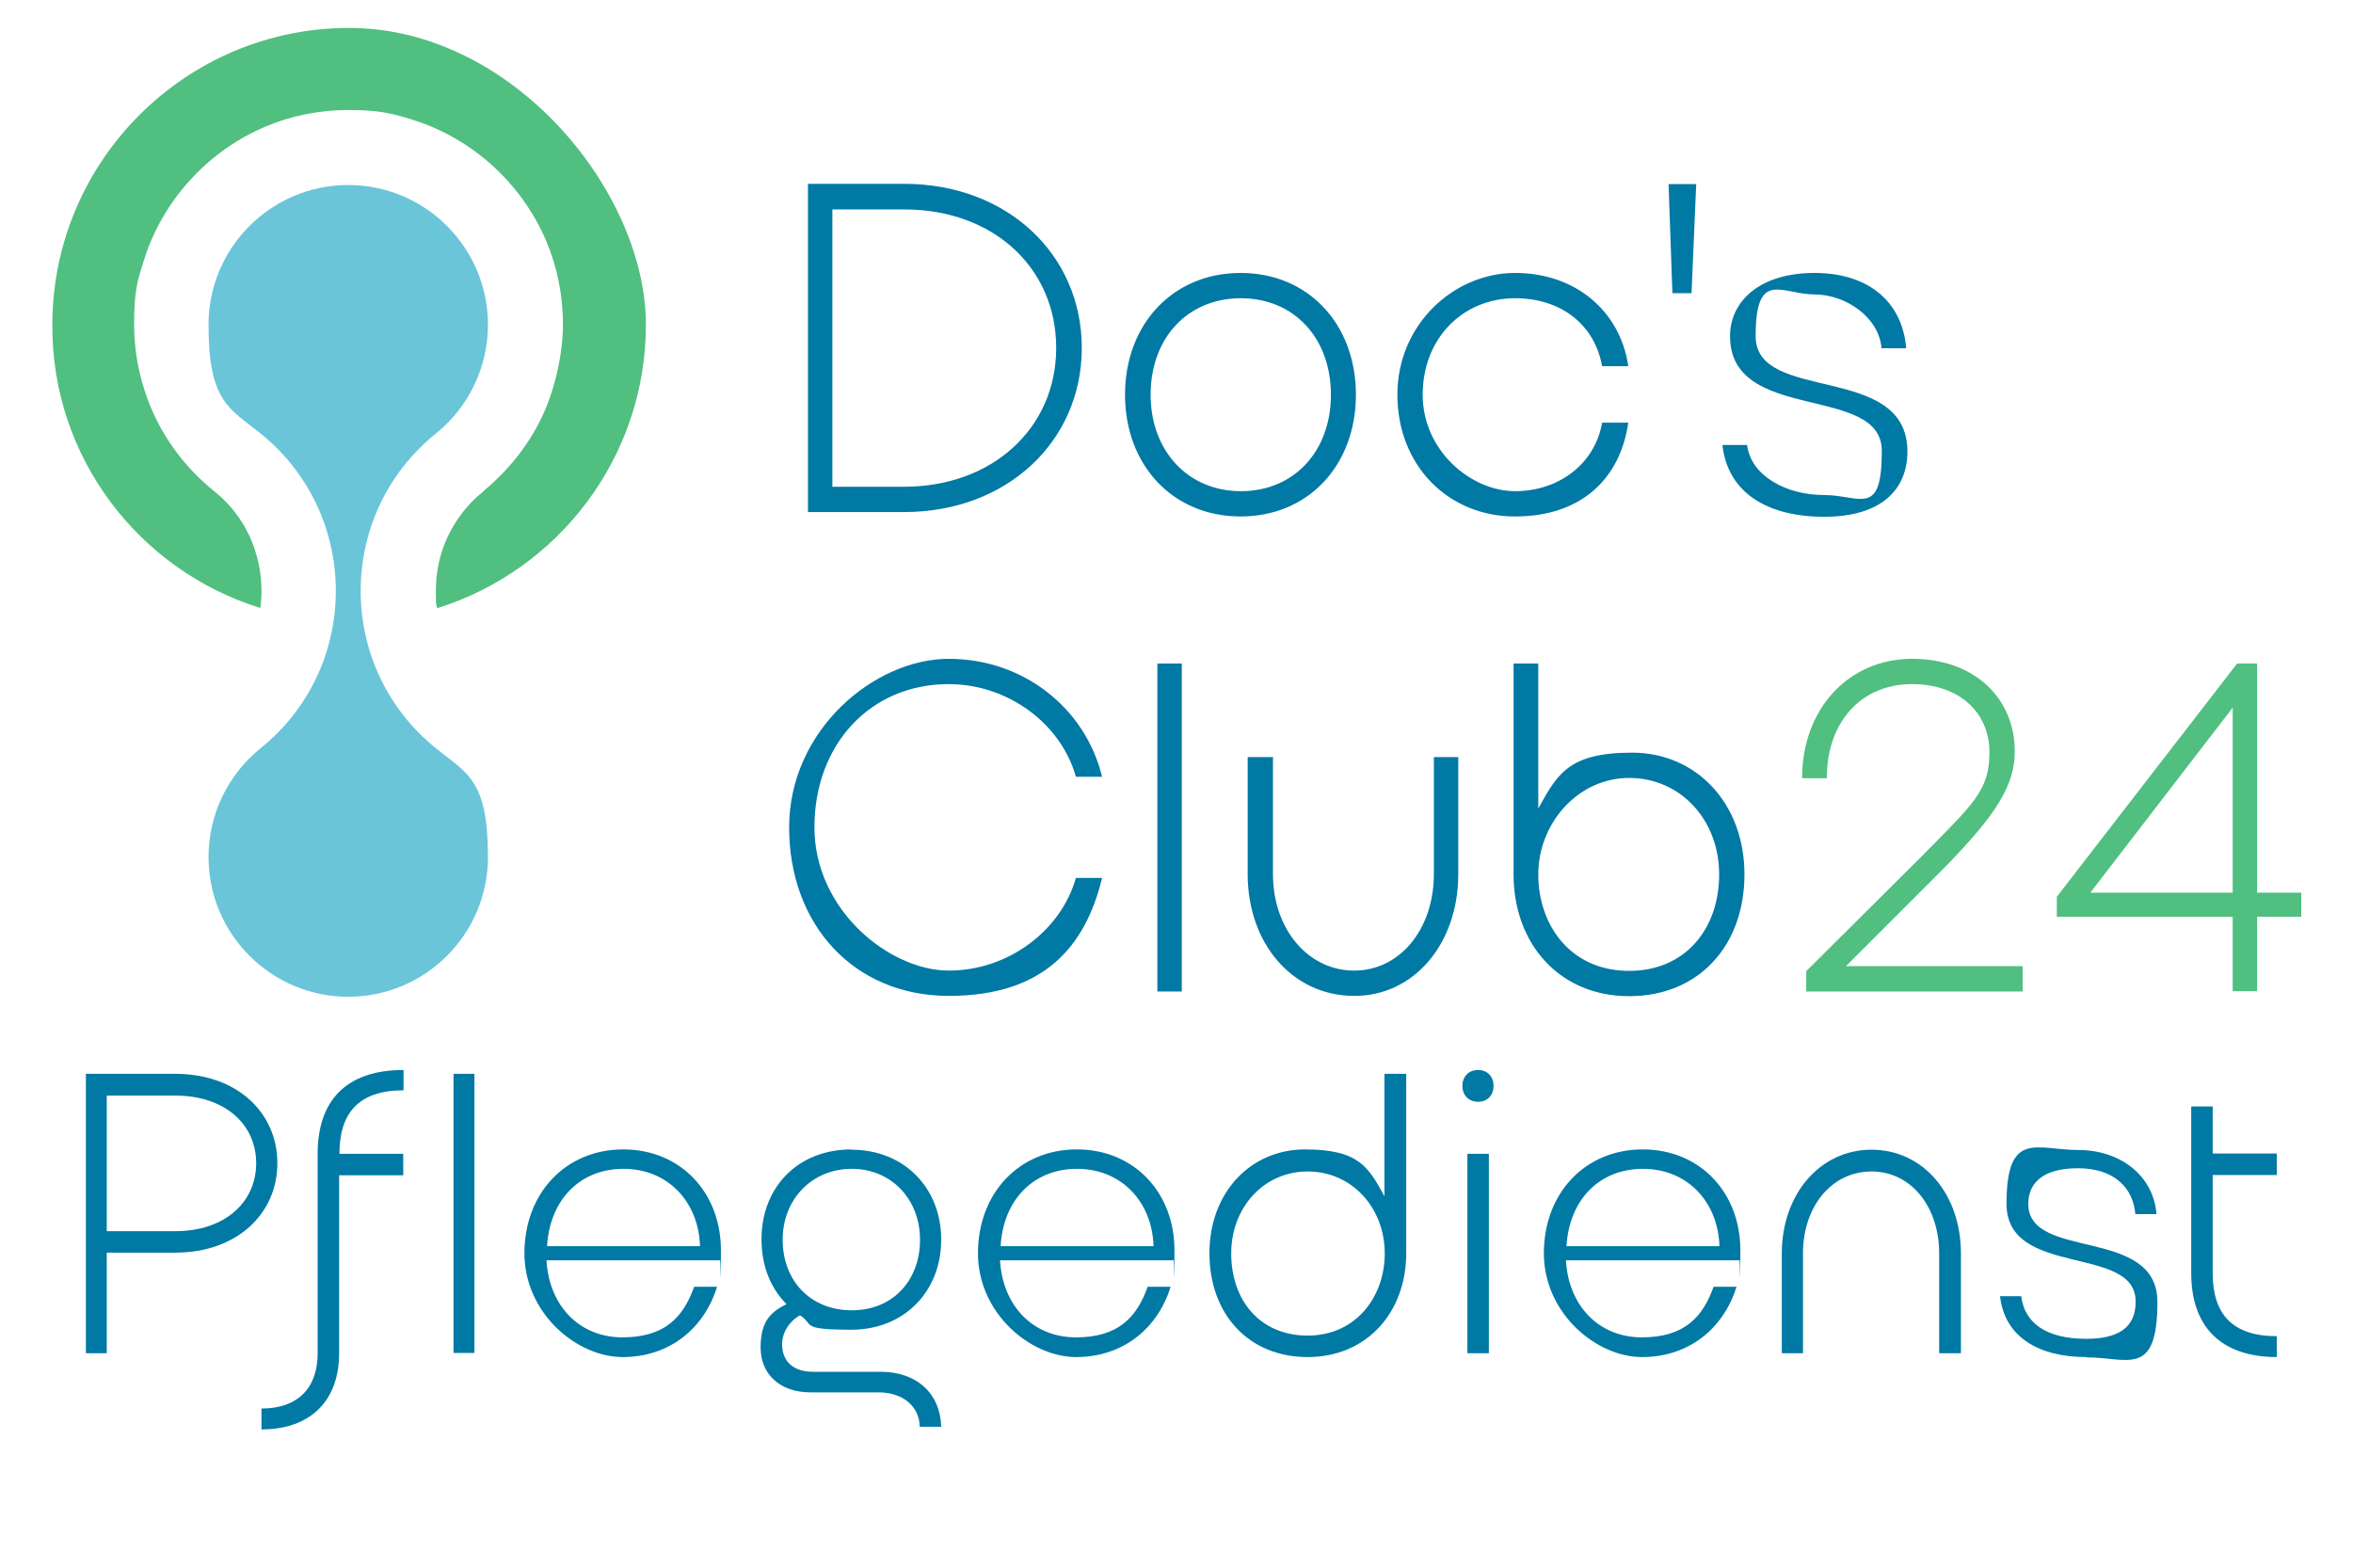 <?xml version="1.0" encoding="UTF-8"?>
<svg id="Ebene_1" xmlns="http://www.w3.org/2000/svg" version="1.1" viewBox="0 0 800 533">
  <!-- Generator: Adobe Illustrator 29.0.0, SVG Export Plug-In . SVG Version: 2.1.0 Build 186)  -->
  <defs>
    <style>
      .st0 {
        fill: #6ac5d9;
      }

      .st1 {
        fill: #0079a4;
      }

      .st2 {
        fill: #50bf80;
      }
    </style>
  </defs>
  <g>
    <path class="st2" d="M710.7,303.5l48.4-62.9v62.9h-48.4ZM699.2,311.7h59.9v25.3h8.3v-25.3h15v-8.2h-15v-77.9h-6.8l-61.3,79.3v6.8h-.1ZM650.1,232.6c16.4,0,26.3,10,26.3,23.1s-5.4,17.5-22.8,35.2l-39.5,39.3v6.9h73.6v-8.6h-60.1l33-33c18.5-18.8,24.4-28.7,24.4-40.1,0-17.7-13.4-31.4-34.9-31.4s-37.4,16.9-37.4,40.6h8.4c0-19.3,11.8-32,29-32"/>
    <path class="st1" d="M553.9,330.1c-19.9,0-30.9-15.5-30.9-32.8s13.4-32.8,30.9-32.8,30.6,14.3,30.6,32.8-11.5,32.8-30.6,32.8M523,225.6h-8.4v71.7c0,23.6,15.6,41.4,39.3,41.4s39.2-17.2,39.2-41.4-16.4-41.4-38.2-41.4-25.5,7.5-31.9,19v-49.3h0ZM495.8,297.2v-39.8h-8.3v39.8c0,18.8-11.6,32.8-27.1,32.8s-27.6-13.9-27.6-32.8v-39.8h-8.6v39.8c0,23.7,15.3,41.4,36.2,41.4,20.2.1,35.4-17.6,35.4-41.4M393.5,337.1h8.3v-111.5h-8.3v111.5ZM322.5,232.6c20.2,0,38.2,13.4,43.3,31.5h8.9c-5.7-23.4-26.8-40.1-52.1-40.1s-54.3,24.2-54.3,57.3,22,57.3,54.3,57.3,46.4-16.7,52.1-40.1h-8.9c-5.1,18-23.1,31.5-43.2,31.5s-45.7-20.5-45.7-48.7,19-48.7,45.6-48.7"/>
    <path class="st1" d="M648.5,153.5c0-30.4-51.6-16.2-51.6-39.2s8.9-14.2,19.9-14.2,22.1,8,22.9,18.3h8.4c-1.3-15.6-12.6-25.6-31.2-25.6s-28.7,9.6-28.7,21.5c0,29.8,51.6,16.1,51.6,39s-7.3,15-19.8,15-24.7-6.4-26-17h-8.4c1.8,16.1,15.1,24.4,34.6,24.4s28.3-9.3,28.3-22.2M568.6,99.7h6.5l1.6-37.1h-9.4l1.3,37.1ZM515.1,101.4c15.8,0,27.1,9.1,29.6,23.1h8.9c-2.7-18.6-17.8-31.7-38.5-31.7s-40,17.4-40,41.4,17.2,41.4,40,41.4,35.8-13.1,38.5-31.9h-8.9c-2.4,14-14.7,23.3-29.6,23.3s-31.4-13.7-31.4-32.8c0-19.2,13.7-32.8,31.4-32.8M421.9,101.4c18,0,30.6,13.5,30.6,32.8s-12.6,32.8-30.6,32.8-30.7-13.7-30.7-32.8c0-19.2,12.5-32.8,30.7-32.8M382.5,134.2c0,23.9,16.2,41.4,39.3,41.4s39.2-17.5,39.2-41.4-16.1-41.4-39.2-41.4c-23,0-39.3,17.4-39.3,41.4M359.1,118.3c0,27.1-21.5,47.2-51.8,47.2h-24.3v-94.3h24.4c30.4,0,51.7,19.9,51.7,47.1M274.7,174.1h32.7c35,0,60.4-24.1,60.4-55.8s-25.3-55.8-60.4-55.8h-32.7v111.6Z"/>
  </g>
  <path class="st0" d="M148.2,254.4h0c-34.1-27.5-34.1-79.5,0-107h0c10.8-8.7,17.7-22.1,17.7-37,0-26.2-21.3-47.5-47.5-47.5s-47.5,21.3-47.5,47.5,6.9,28.3,17.7,37h0c34.1,27.5,34.1,79.5,0,107h0c-10.8,8.7-17.7,22.1-17.7,37,0,26.2,21.3,47.5,47.5,47.5s47.5-21.3,47.5-47.5-6.9-28.3-17.7-37Z"/>
  <path class="st2" d="M88.5,206.7c.3-1.9.4-3.9.4-5.9,0-6.3-1.4-12.6-4-18.4-2.7-5.8-6.6-11-12.1-15.4-.2-.2-.4-.3-.6-.5-8-6.6-14.6-14.8-19.2-24.2-4.7-9.7-7.4-20.6-7.4-32s1.1-14.8,3.3-21.7c2.1-6.9,5.3-13.3,9.2-19.1,7.9-11.6,18.9-20.8,32-26.4,8.7-3.7,18.4-5.7,28.4-5.7s14.8,1.1,21.7,3.3c6.9,2.1,13.3,5.3,19.1,9.2,11.6,7.9,20.8,18.9,26.4,32,3.7,8.7,5.7,18.4,5.7,28.4s-2.7,22.3-7.4,32c-4.6,9.4-11.2,17.6-19.1,24.2l-.6.6c-5.5,4.4-9.4,9.7-12.1,15.4-2.7,5.7-4,12-4,18.4s.1,3.9.4,5.9c41.1-12.8,71-51.2,71-96.4S174.3,9.5,118.7,9.5,17.8,54.8,17.8,110.4c-.3,45.2,29.6,83.6,70.7,96.3Z"/>
  <g>
    <path class="st1" d="M29.2,365.1h30.4c21,0,34.7,13.2,34.7,30.4s-13.8,30.4-34.7,30.4h-23.3v34.2h-7.1v-94.9ZM59.6,372.5h-23.3v46.1h23.3c16.9,0,27.5-9.9,27.5-23.1s-10.6-23-27.5-23Z"/>
    <path class="st1" d="M115.3,392.3h21.8v7.3h-21.8v60.5c0,16.3-9.9,25.9-26.4,25.9v-7.1c12.2,0,19.1-6.8,19.1-18.8v-67.8c0-17.8,9.4-28.5,29.2-28.5v6.9c-15.5,0-21.8,8-21.8,21.6Z"/>
    <path class="st1" d="M154.2,365.1h7.1v94.9h-7.1v-94.9Z"/>
    <path class="st1" d="M243.8,437.5c-4.5,14.5-16.5,23.9-32.1,23.9s-33.4-14.9-33.4-35.3,14-35.3,33.6-35.3,33.2,14.8,33.2,34.2-.1,2.4-.3,3.5h-59c.9,15.7,11.4,26.2,25.8,26.2s20.7-6.8,24.4-17.2h7.7ZM185.9,423.7h52.1c-.5-15.3-11.1-26.3-26-26.3s-25.1,10.6-26,26.3Z"/>
    <path class="st1" d="M289.5,390.9c17.8,0,30.5,12.9,30.5,30.6s-12.7,30.6-30.5,30.6-12.6-1.8-17.5-4.9c-3.5,1.9-6.1,5.8-6.1,9.8,0,6.1,4.1,9.4,10.4,9.4h23.1c12.2,0,20.3,7.3,20.6,18.7h-7.3c-.1-6.9-5.7-11.7-14-11.7h-23.2c-10.2,0-16.9-6.1-16.9-15.2s3.5-12.1,8.8-14.8c-5.4-5.4-8.5-13-8.5-22,0-17.9,12.5-30.6,30.6-30.6ZM266.1,421.5c0,14,9.5,24,23.5,24s23.2-10.2,23.2-24-9.8-24.1-23.2-24.1-23.5,10.2-23.5,24.1Z"/>
    <path class="st1" d="M398,437.5c-4.5,14.5-16.5,23.9-32.1,23.9s-33.4-14.9-33.4-35.3,14-35.3,33.6-35.3,33.2,14.8,33.2,34.2-.1,2.4-.3,3.5h-59c.9,15.7,11.4,26.2,25.8,26.2s20.7-6.8,24.4-17.2h7.7ZM340.1,423.7h52.1c-.5-15.3-11.1-26.3-26-26.3s-25.1,10.6-26,26.3Z"/>
    <path class="st1" d="M478.1,365.1v61c0,20.1-13.4,35.3-33.5,35.3s-33.4-14.6-33.4-35.3,14-35.3,32.5-35.3,21.6,6.2,27,15.9v-41.6h7.3ZM470.8,426.2c0-15.7-11.3-27.9-26.2-27.9s-26,12.2-26,27.9,9.6,27.9,26,27.9,26.2-13.2,26.2-27.9Z"/>
    <path class="st1" d="M502.5,363.8c3.3,0,5.3,2.3,5.3,5.4s-2,5.4-5.3,5.4-5.3-2.4-5.3-5.4,2-5.4,5.3-5.4ZM498.9,392.3h7.3v67.8h-7.3v-67.8Z"/>
    <path class="st1" d="M590.4,437.5c-4.5,14.5-16.5,23.9-32.1,23.9s-33.4-14.9-33.4-35.3,14-35.3,33.6-35.3,33.2,14.8,33.2,34.2-.1,2.4-.3,3.5h-59c.9,15.7,11.4,26.2,25.8,26.2s20.7-6.8,24.4-17.2h7.7ZM532.5,423.7h52.1c-.5-15.3-11.1-26.3-26-26.3s-25.1,10.6-26,26.3Z"/>
    <path class="st1" d="M666.6,460.1h-7.3v-33.9c0-16-9.6-27.9-23-27.9s-23.3,11.7-23.3,27.9v33.9h-7.2v-33.9c0-20.2,13-35.3,30.5-35.3s30.4,15,30.4,35.3v33.9Z"/>
    <path class="st1" d="M709.4,461.4c-16.5,0-27.9-7-29.4-20.7h7.2c1.1,9.1,8.5,14.5,22.1,14.5s16.8-6,16.8-12.7c0-19.5-43.9-7.9-43.9-33.2s10.3-18.3,24.4-18.3,25.5,8.5,26.6,21.8h-7.2c-.7-8.8-7.1-15.6-19.5-15.6s-16.9,5.4-16.9,12.1c0,19.5,43.9,7.5,43.9,33.4s-10.2,18.8-24,18.8Z"/>
    <path class="st1" d="M774.2,461.4c-19.5,0-29.2-10.7-29.2-28.5v-56.7h7.3v16h21.8v7.3h-21.8v33.4c0,13.6,6.4,21.4,21.8,21.4v7Z"/>
  </g>
</svg>